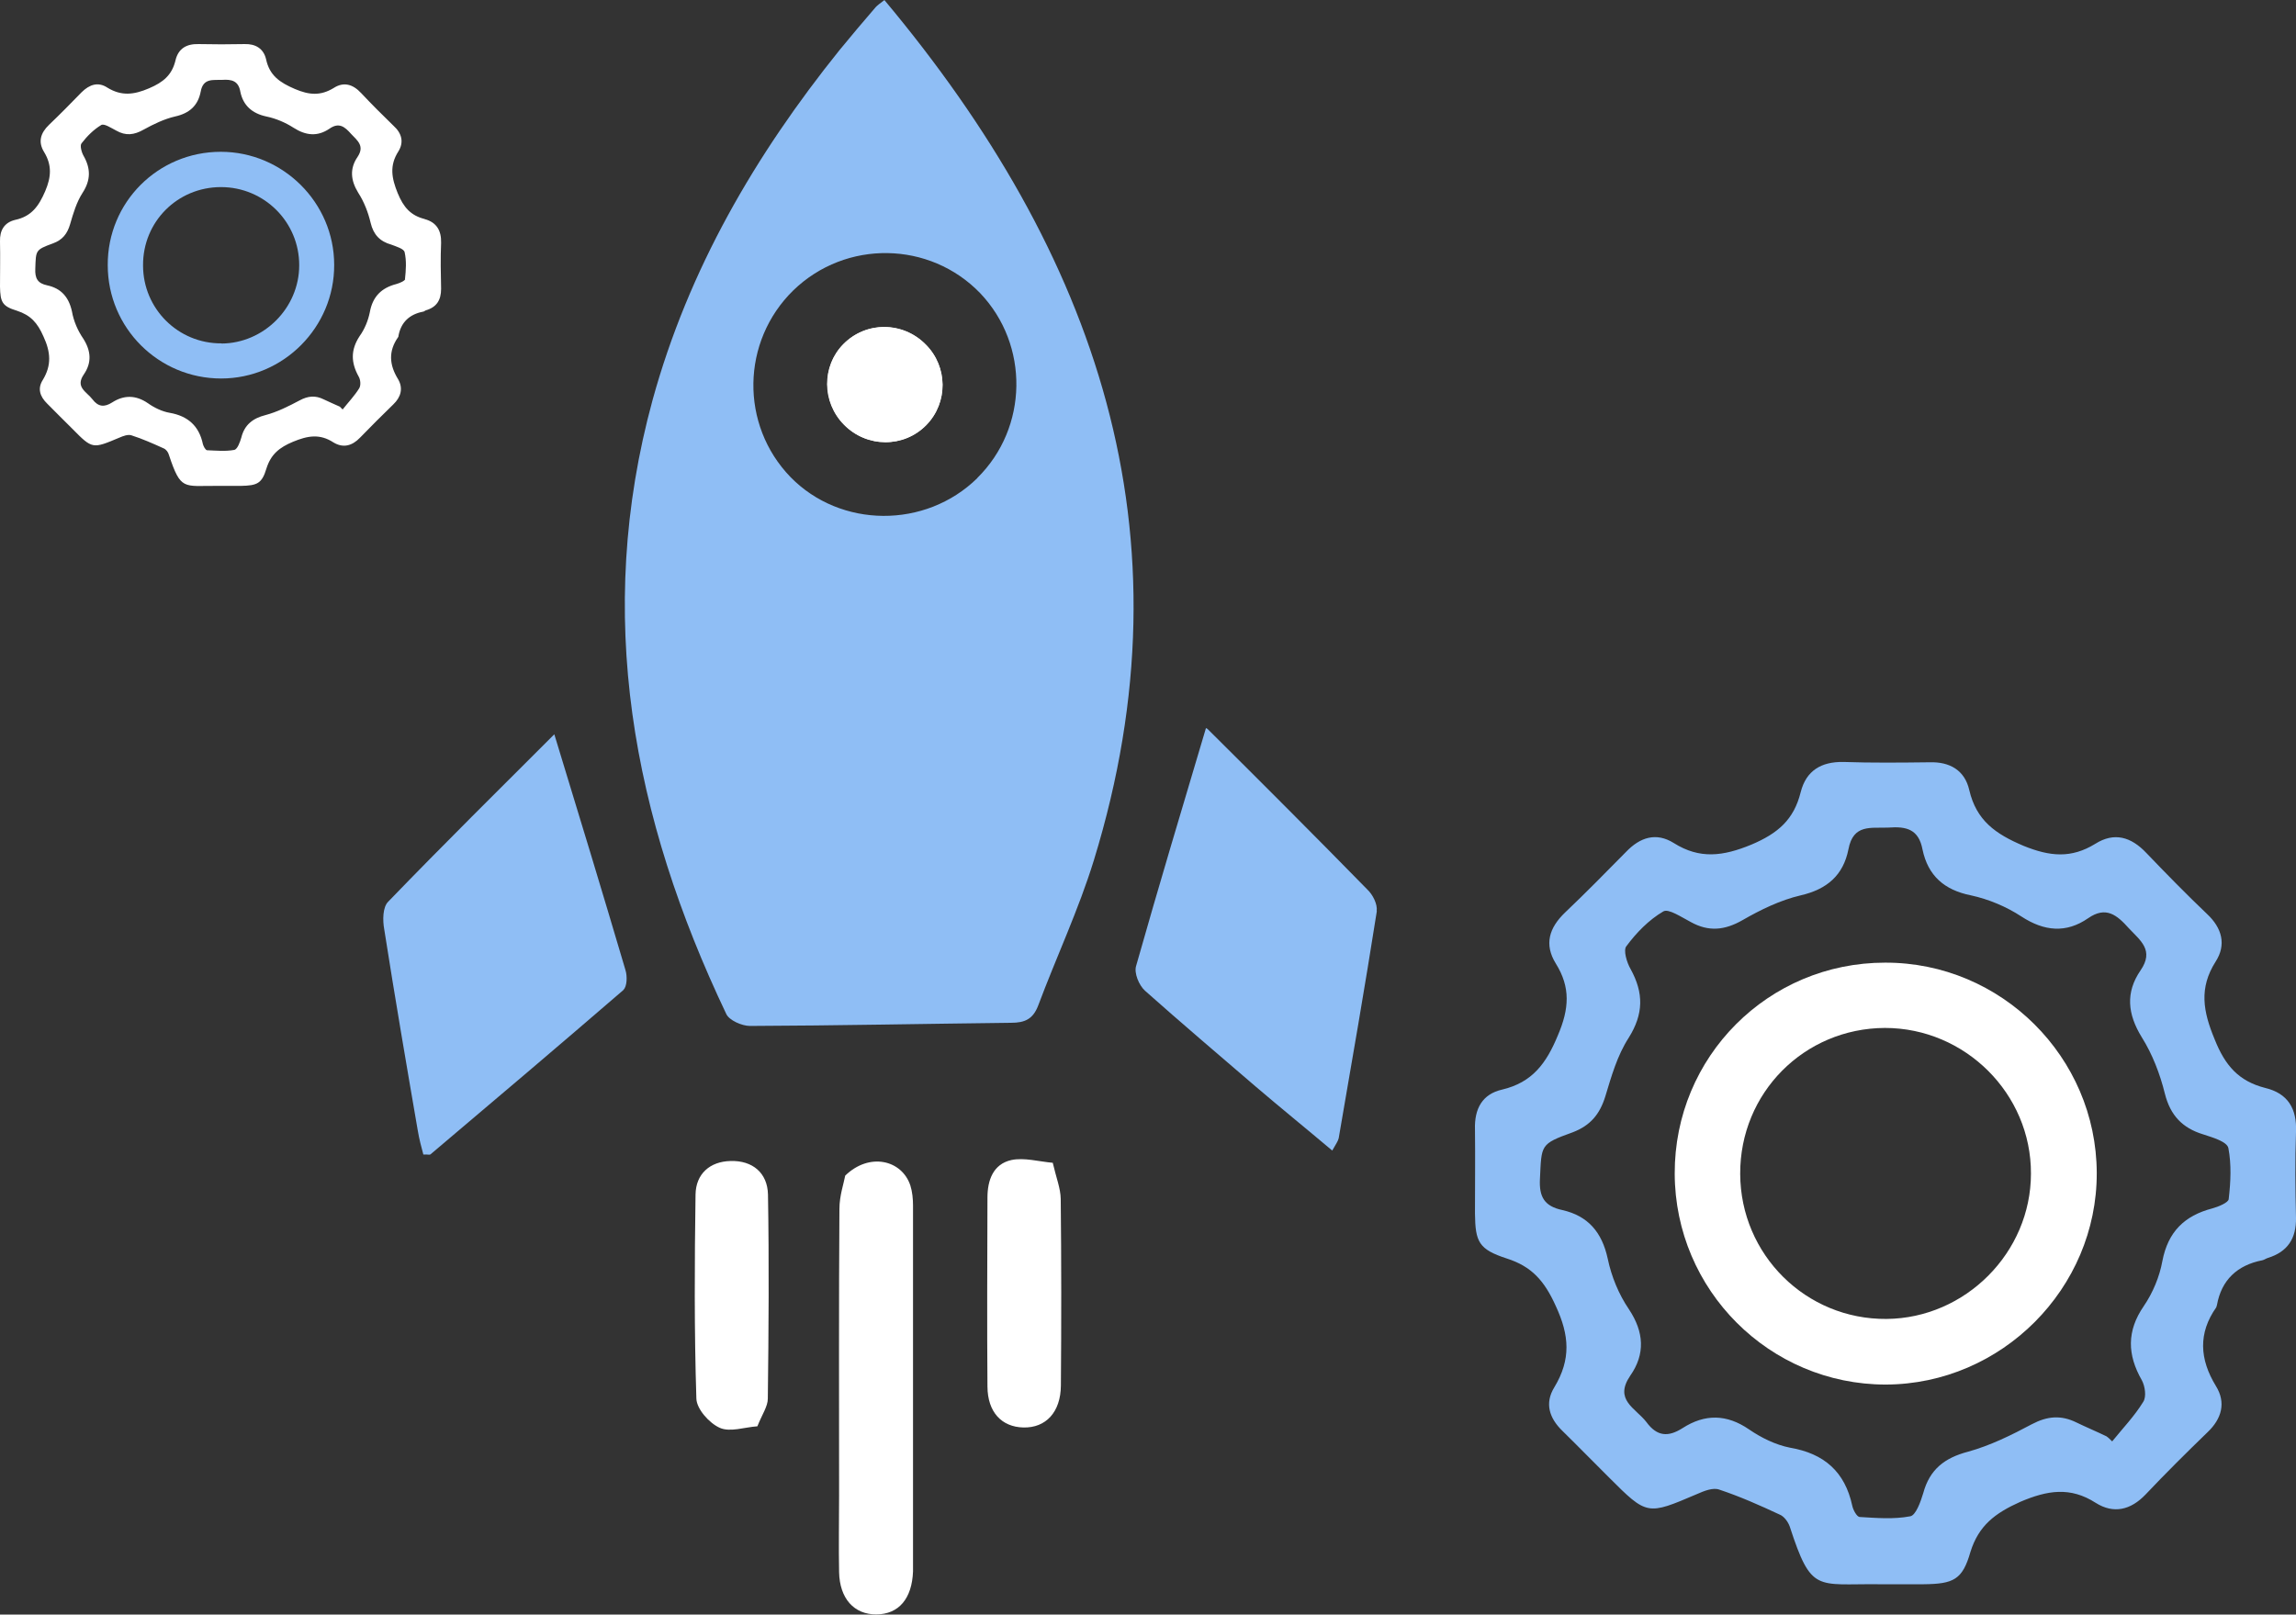 <?xml version="1.0" encoding="UTF-8"?>
<svg id="Layer_2" data-name="Layer 2" xmlns="http://www.w3.org/2000/svg" viewBox="0 0 138.51 97.43">
  <rect x="0" y="0" width="138.51" height="97.43" fill="#333333" stroke="none"/>
  <defs>
    <style>
      .cls-1 {
        fill: #fff;
      }

      .cls-2 {
        fill: #8fbef5;
      }
    </style>
  </defs>
  <g id="Layer_1-2" data-name="Layer 1">
    <g>
      <g>
        <path class="cls-1" d="M55.85,20.79c-1.39-1.41-3.61-1.41-4.97-.02-1.31,1.33-1.29,3.5,.04,4.85,1.37,1.41,3.61,1.41,4.97,.02,1.31-1.35,1.29-3.52-.04-4.85Zm0,0c-1.39-1.41-3.61-1.41-4.97-.02-1.31,1.33-1.29,3.5,.04,4.85,1.37,1.41,3.61,1.41,4.97,.02,1.31-1.35,1.29-3.52-.04-4.85Zm0,0c-1.39-1.41-3.61-1.41-4.97-.02-1.31,1.33-1.29,3.5,.04,4.85,1.37,1.41,3.61,1.41,4.97,.02,1.31-1.35,1.29-3.52-.04-4.85Zm0,0c-1.39-1.41-3.61-1.41-4.97-.02-1.31,1.33-1.29,3.5,.04,4.85,1.37,1.41,3.61,1.41,4.97,.02,1.31-1.35,1.29-3.52-.04-4.85Zm0,0c-1.39-1.41-3.61-1.41-4.97-.02-1.31,1.33-1.29,3.5,.04,4.85,1.37,1.41,3.61,1.41,4.97,.02,1.31-1.35,1.29-3.52-.04-4.85Zm0,0c-1.39-1.41-3.61-1.41-4.97-.02-1.31,1.33-1.29,3.5,.04,4.85,1.37,1.41,3.61,1.41,4.97,.02,1.31-1.35,1.29-3.52-.04-4.85Zm0,0c-1.39-1.41-3.61-1.41-4.97-.02-1.31,1.33-1.29,3.5,.04,4.85,1.37,1.41,3.61,1.41,4.97,.02,1.31-1.35,1.29-3.52-.04-4.85Zm0,0c-1.39-1.41-3.61-1.41-4.97-.02-1.31,1.33-1.29,3.5,.04,4.85,1.37,1.41,3.61,1.41,4.97,.02,1.31-1.35,1.29-3.52-.04-4.85Zm0,0c-1.39-1.41-3.61-1.41-4.97-.02-1.31,1.33-1.29,3.5,.04,4.85,1.37,1.41,3.61,1.41,4.97,.02,1.31-1.35,1.29-3.52-.04-4.85Zm0,0c-1.39-1.41-3.61-1.41-4.97-.02-1.31,1.33-1.29,3.5,.04,4.85,1.37,1.41,3.61,1.41,4.97,.02,1.31-1.35,1.29-3.52-.04-4.85Zm0,0c-1.39-1.41-3.61-1.41-4.97-.02-1.31,1.33-1.29,3.5,.04,4.85,1.37,1.41,3.61,1.41,4.97,.02,1.31-1.35,1.29-3.52-.04-4.85Zm0,0c-1.39-1.41-3.61-1.41-4.97-.02-1.31,1.33-1.29,3.5,.04,4.85,1.37,1.41,3.61,1.41,4.97,.02,1.31-1.35,1.29-3.52-.04-4.85Z"/>
        <path class="cls-2" d="M37.61,59.74c-3.87,3.34-7.75,6.63-11.63,9.91-.06,.06-.17,0-.44,.02-.12-.44-.25-.93-.33-1.41-.7-4.06-1.39-8.1-2.03-12.18-.1-.54-.1-1.35,.25-1.68,3.34-3.46,6.76-6.84,10.01-10.09,1.47,4.81,2.9,9.51,4.29,14.22,.12,.37,.1,1-.12,1.2Z"/>
        <path class="cls-2" d="M83.06,54.98c-.72,4.58-1.51,9.12-2.3,13.7-.04,.19-.17,.35-.39,.75-1.6-1.35-3.13-2.59-4.64-3.88-2.22-1.91-4.46-3.81-6.65-5.76-.37-.33-.68-1.08-.54-1.51,1.35-4.77,2.78-9.53,4.21-14.34,.04,0,.12,.06,.15,.1,3.23,3.21,6.42,6.4,9.59,9.64,.33,.31,.62,.89,.56,1.3Z"/>
        <path class="cls-2" d="M53.36,0c-.31,.23-.44,.33-.54,.44-.73,.85-1.47,1.72-2.18,2.59-5.08,6.32-9.1,13.22-11.27,21.1-3.54,12.95-1.2,25.2,4.44,37.05,.17,.39,.95,.73,1.43,.73,5.24-.02,10.51-.13,15.75-.19,.85,0,1.33-.23,1.64-1.04,1.1-2.94,2.44-5.78,3.36-8.77,6.07-19.75,.15-36.62-12.64-51.91Zm5.6,28.85c-3.13,3.07-8.25,3.03-11.27-.06-3.05-3.15-2.98-8.19,.17-11.27,3.17-3.07,8.23-2.98,11.27,.17,2.98,3.13,2.9,8.12-.17,11.15Z"/>
        <path class="cls-1" d="M55.84,20.79c1.35,1.35,1.36,3.51,.04,4.86-1.35,1.39-3.59,1.38-4.97-.02-1.34-1.36-1.35-3.52-.04-4.86,1.36-1.38,3.59-1.38,4.97,.02Z"/>
        <path class="cls-1" d="M50.98,70.95c1.46-1.43,3.43-.96,3.94,.59,.12,.38,.16,.81,.16,1.21,0,7.31,0,14.61,0,21.92,0,.05,0,.1,0,.15-.06,1.65-.86,2.59-2.21,2.6-1.34,.01-2.22-.95-2.25-2.56-.03-1.54,0-3.09,0-4.63,0-5.76-.02-11.53,.02-17.29,0-.78,.27-1.56,.35-2Z"/>
        <path class="cls-1" d="M45.68,86.07c-.75,.05-1.64,.37-2.26,.09-.63-.28-1.39-1.13-1.41-1.76-.13-4.1-.11-8.22-.05-12.32,.02-1.24,.86-1.99,2.11-2.02,1.32-.04,2.23,.71,2.26,2.02,.07,4.11,.04,8.22-.01,12.32,0,.47-.34,.94-.63,1.67Z"/>
        <path class="cls-1" d="M63.51,70.17c.21,.91,.47,1.54,.48,2.18,.04,3.75,.04,7.5,.01,11.25-.01,1.62-.91,2.57-2.26,2.54-1.31-.03-2.16-.92-2.17-2.47-.03-3.8-.01-7.6,0-11.4,0-1.06,.35-2.03,1.45-2.27,.77-.16,1.62,.09,2.51,.17Z"/>
      </g>
      <g>
        <path class="cls-1" d="M25.63,13.22c-.85-.21-1.29-.71-1.64-1.57-.37-.91-.5-1.66,.04-2.51,.35-.56,.21-1.1-.29-1.55-.66-.64-1.33-1.31-1.95-1.97-.5-.54-1.06-.7-1.66-.31-.79,.48-1.47,.43-2.34,.06-.91-.39-1.53-.81-1.74-1.8-.15-.64-.64-.93-1.29-.91-.93,.02-1.87,.02-2.78,0-.73-.02-1.22,.27-1.39,.97-.21,.89-.73,1.33-1.6,1.7-.91,.39-1.66,.48-2.51-.04-.56-.37-1.08-.19-1.55,.27-.66,.68-1.3,1.33-1.97,1.97-.52,.5-.68,1.04-.29,1.66,.46,.77,.43,1.47,.06,2.34-.39,.91-.83,1.53-1.82,1.74C.25,13.43-.02,13.91,0,14.57,.02,15.48,0,16.39,0,17.3c.02,.93,.13,1.18,1.02,1.45,.83,.27,1.24,.73,1.6,1.55,.44,.95,.5,1.74-.04,2.63-.33,.52-.17,1,.27,1.43,.5,.5,.99,1,1.51,1.51,1.22,1.24,1.22,1.22,2.84,.54,.23-.1,.52-.21,.73-.14,.66,.21,1.31,.5,1.95,.79,.14,.06,.27,.23,.31,.39,.72,2.16,.87,1.86,2.9,1.87h1.45c.97-.02,1.26-.14,1.53-1.04,.27-.87,.79-1.28,1.6-1.62,.89-.37,1.62-.5,2.45,.04,.58,.35,1.12,.21,1.6-.29,.66-.68,1.33-1.35,2.01-2.01,.46-.44,.6-.97,.29-1.51-.54-.87-.6-1.7,0-2.55,.02-.02,.02-.06,.02-.08,.15-.81,.66-1.29,1.47-1.45,.06,0,.12-.06,.17-.08,.66-.19,.93-.62,.93-1.3-.02-.91-.04-1.86,0-2.78,.02-.73-.27-1.24-1-1.43Zm-1.18,3.61c-.02,.12-.33,.25-.54,.31-.89,.23-1.43,.75-1.6,1.7-.1,.5-.31,1.02-.62,1.45-.54,.83-.52,1.58-.06,2.42,.12,.19,.15,.54,.04,.72-.27,.44-.66,.85-1,1.28l-.17-.17c-.33-.15-.66-.29-.97-.44-.5-.25-.95-.21-1.45,.06-.66,.35-1.35,.7-2.07,.89-.75,.19-1.26,.58-1.45,1.35-.08,.27-.23,.71-.43,.75-.54,.1-1.1,.04-1.64,.02-.1-.02-.21-.23-.25-.37-.23-1.1-.91-1.7-2.01-1.89-.46-.08-.93-.31-1.31-.58-.73-.5-1.45-.5-2.16-.04-.46,.29-.83,.27-1.18-.19s-1.06-.73-.52-1.51c.48-.7,.44-1.41-.04-2.16-.33-.48-.58-1.06-.68-1.64-.19-.87-.66-1.39-1.49-1.57-.58-.12-.75-.42-.72-1.02,.04-1.1,0-1.12,1.06-1.51,.58-.21,.87-.58,1.04-1.16,.19-.66,.39-1.33,.75-1.89,.5-.77,.5-1.47,.06-2.24-.12-.21-.23-.62-.12-.75,.33-.43,.73-.83,1.18-1.1,.17-.12,.6,.17,.91,.33,.58,.33,1.08,.27,1.66-.06,.6-.33,1.24-.64,1.89-.79,.87-.19,1.39-.66,1.55-1.51,.15-.81,.73-.68,1.29-.7,.58-.04,.99,.06,1.1,.72,.17,.83,.72,1.31,1.57,1.49,.58,.12,1.16,.37,1.64,.68,.75,.48,1.45,.54,2.16,.06,.58-.41,.93-.12,1.31,.31,.39,.41,.83,.73,.39,1.39-.48,.7-.42,1.41,.04,2.16,.35,.54,.6,1.18,.75,1.82,.17,.71,.56,1.12,1.24,1.31,.31,.12,.77,.25,.81,.46,.12,.52,.08,1.08,.02,1.64Z"/>
        <path class="cls-2" d="M13.32,9.16c-3.79,0-6.84,3.05-6.82,6.84,0,3.79,3.07,6.84,6.84,6.84s6.84-3.11,6.82-6.86c0-3.75-3.09-6.82-6.84-6.82Zm.04,11.56c-2.61,.02-4.73-2.09-4.73-4.7-.02-2.63,2.07-4.73,4.7-4.73s4.73,2.13,4.72,4.72c0,2.57-2.13,4.7-4.68,4.72Z"/>
      </g>
      <g>
        <path class="cls-2" d="M138.51,68.3c.06-1.39-.48-2.32-1.86-2.65-1.6-.41-2.42-1.35-3.05-2.94-.7-1.68-.95-3.09,.06-4.68,.66-1.02,.39-2.03-.52-2.88-1.26-1.2-2.47-2.44-3.65-3.67-.93-.99-1.95-1.28-3.09-.56-1.45,.89-2.73,.77-4.33,.12-1.7-.72-2.84-1.53-3.27-3.36-.27-1.2-1.18-1.72-2.4-1.68-1.74,.02-3.48,.04-5.2-.02-1.33-.02-2.24,.52-2.57,1.82-.41,1.66-1.37,2.49-2.98,3.17-1.7,.7-3.11,.89-4.68-.1-1.06-.66-2.03-.35-2.88,.54-1.22,1.24-2.43,2.47-3.67,3.65-.97,.93-1.28,1.93-.56,3.09,.89,1.43,.81,2.72,.12,4.33-.7,1.7-1.55,2.84-3.36,3.27-1.2,.27-1.68,1.16-1.64,2.4,.02,1.68,0,3.38,0,5.08,.02,1.72,.23,2.16,1.91,2.71,1.51,.48,2.28,1.35,2.96,2.86,.83,1.78,.93,3.23-.08,4.91-.6,.97-.31,1.87,.5,2.65,.95,.93,1.86,1.87,2.8,2.8,2.3,2.3,2.3,2.28,5.3,1,.43-.19,.97-.41,1.35-.27,1.26,.42,2.45,.95,3.65,1.51,.25,.1,.5,.43,.6,.72,1.31,4.02,1.6,3.44,5.37,3.48h2.71c1.8-.02,2.34-.27,2.82-1.95,.5-1.6,1.49-2.34,3-3.02,1.64-.7,3.02-.93,4.56,.06,1.08,.68,2.11,.43,3-.5,1.22-1.29,2.47-2.53,3.75-3.77,.85-.81,1.12-1.78,.5-2.78-.99-1.62-1.08-3.19,.02-4.75,.02-.04,.02-.1,.04-.13,.27-1.53,1.24-2.42,2.74-2.71,.1-.02,.21-.1,.33-.14,1.2-.37,1.72-1.18,1.7-2.42-.04-1.72-.06-3.46,0-5.18Zm-4.06,4.06c-.02,.21-.62,.46-.99,.56-1.68,.44-2.67,1.41-3.01,3.17-.17,.95-.58,1.93-1.12,2.72-1.04,1.51-1,2.94-.12,4.48,.19,.35,.29,1,.08,1.31-.52,.85-1.24,1.6-1.87,2.38-.12-.12-.23-.23-.35-.31-.6-.29-1.2-.54-1.8-.83-.93-.46-1.76-.39-2.69,.1-1.24,.66-2.51,1.29-3.85,1.66-1.41,.37-2.32,1.06-2.71,2.51-.15,.5-.45,1.35-.79,1.39-.99,.19-2.05,.1-3.05,.04-.17-.02-.39-.43-.44-.68-.44-2.05-1.7-3.15-3.75-3.5-.87-.17-1.74-.6-2.47-1.1-1.35-.93-2.67-.95-4.02-.08-.85,.54-1.53,.52-2.18-.37-.66-.85-1.97-1.33-.97-2.8,.91-1.3,.83-2.63-.08-4-.62-.91-1.06-1.99-1.28-3.05-.35-1.62-1.2-2.59-2.74-2.94-1.08-.23-1.41-.79-1.35-1.89,.1-2.05,0-2.09,1.97-2.8,1.08-.41,1.64-1.1,1.97-2.16,.37-1.22,.72-2.47,1.41-3.54,.91-1.45,.91-2.71,.12-4.15-.23-.39-.46-1.16-.25-1.39,.6-.81,1.35-1.58,2.22-2.09,.31-.19,1.1,.35,1.66,.64,1.08,.6,2.05,.5,3.13-.12,1.08-.62,2.26-1.2,3.5-1.49,1.6-.37,2.57-1.22,2.88-2.78,.29-1.55,1.37-1.26,2.42-1.31,1.08-.08,1.82,.1,2.05,1.33,.33,1.57,1.31,2.44,2.92,2.76,1.06,.23,2.14,.68,3.05,1.28,1.37,.89,2.69,1.02,4.02,.1,1.08-.75,1.74-.19,2.45,.6,.7,.75,1.55,1.33,.71,2.55-.91,1.33-.79,2.63,.08,4.04,.64,1.02,1.1,2.22,1.39,3.4,.33,1.31,1.06,2.07,2.3,2.45,.58,.19,1.45,.44,1.53,.83,.19,.99,.14,2.05,.02,3.07Z"/>
        <path class="cls-1" d="M113.72,58.09c-7.05,0-12.71,5.68-12.69,12.73,.02,7.03,5.72,12.73,12.73,12.73,6.99-.02,12.75-5.8,12.73-12.77-.02-6.99-5.76-12.71-12.77-12.69Zm.09,21.5c-4.87,.04-8.81-3.88-8.83-8.75-.02-4.89,3.86-8.79,8.73-8.81,4.85,0,8.83,3.98,8.81,8.79,0,4.77-3.96,8.73-8.71,8.77Z"/>
      </g>
    </g>
  </g>
</svg>